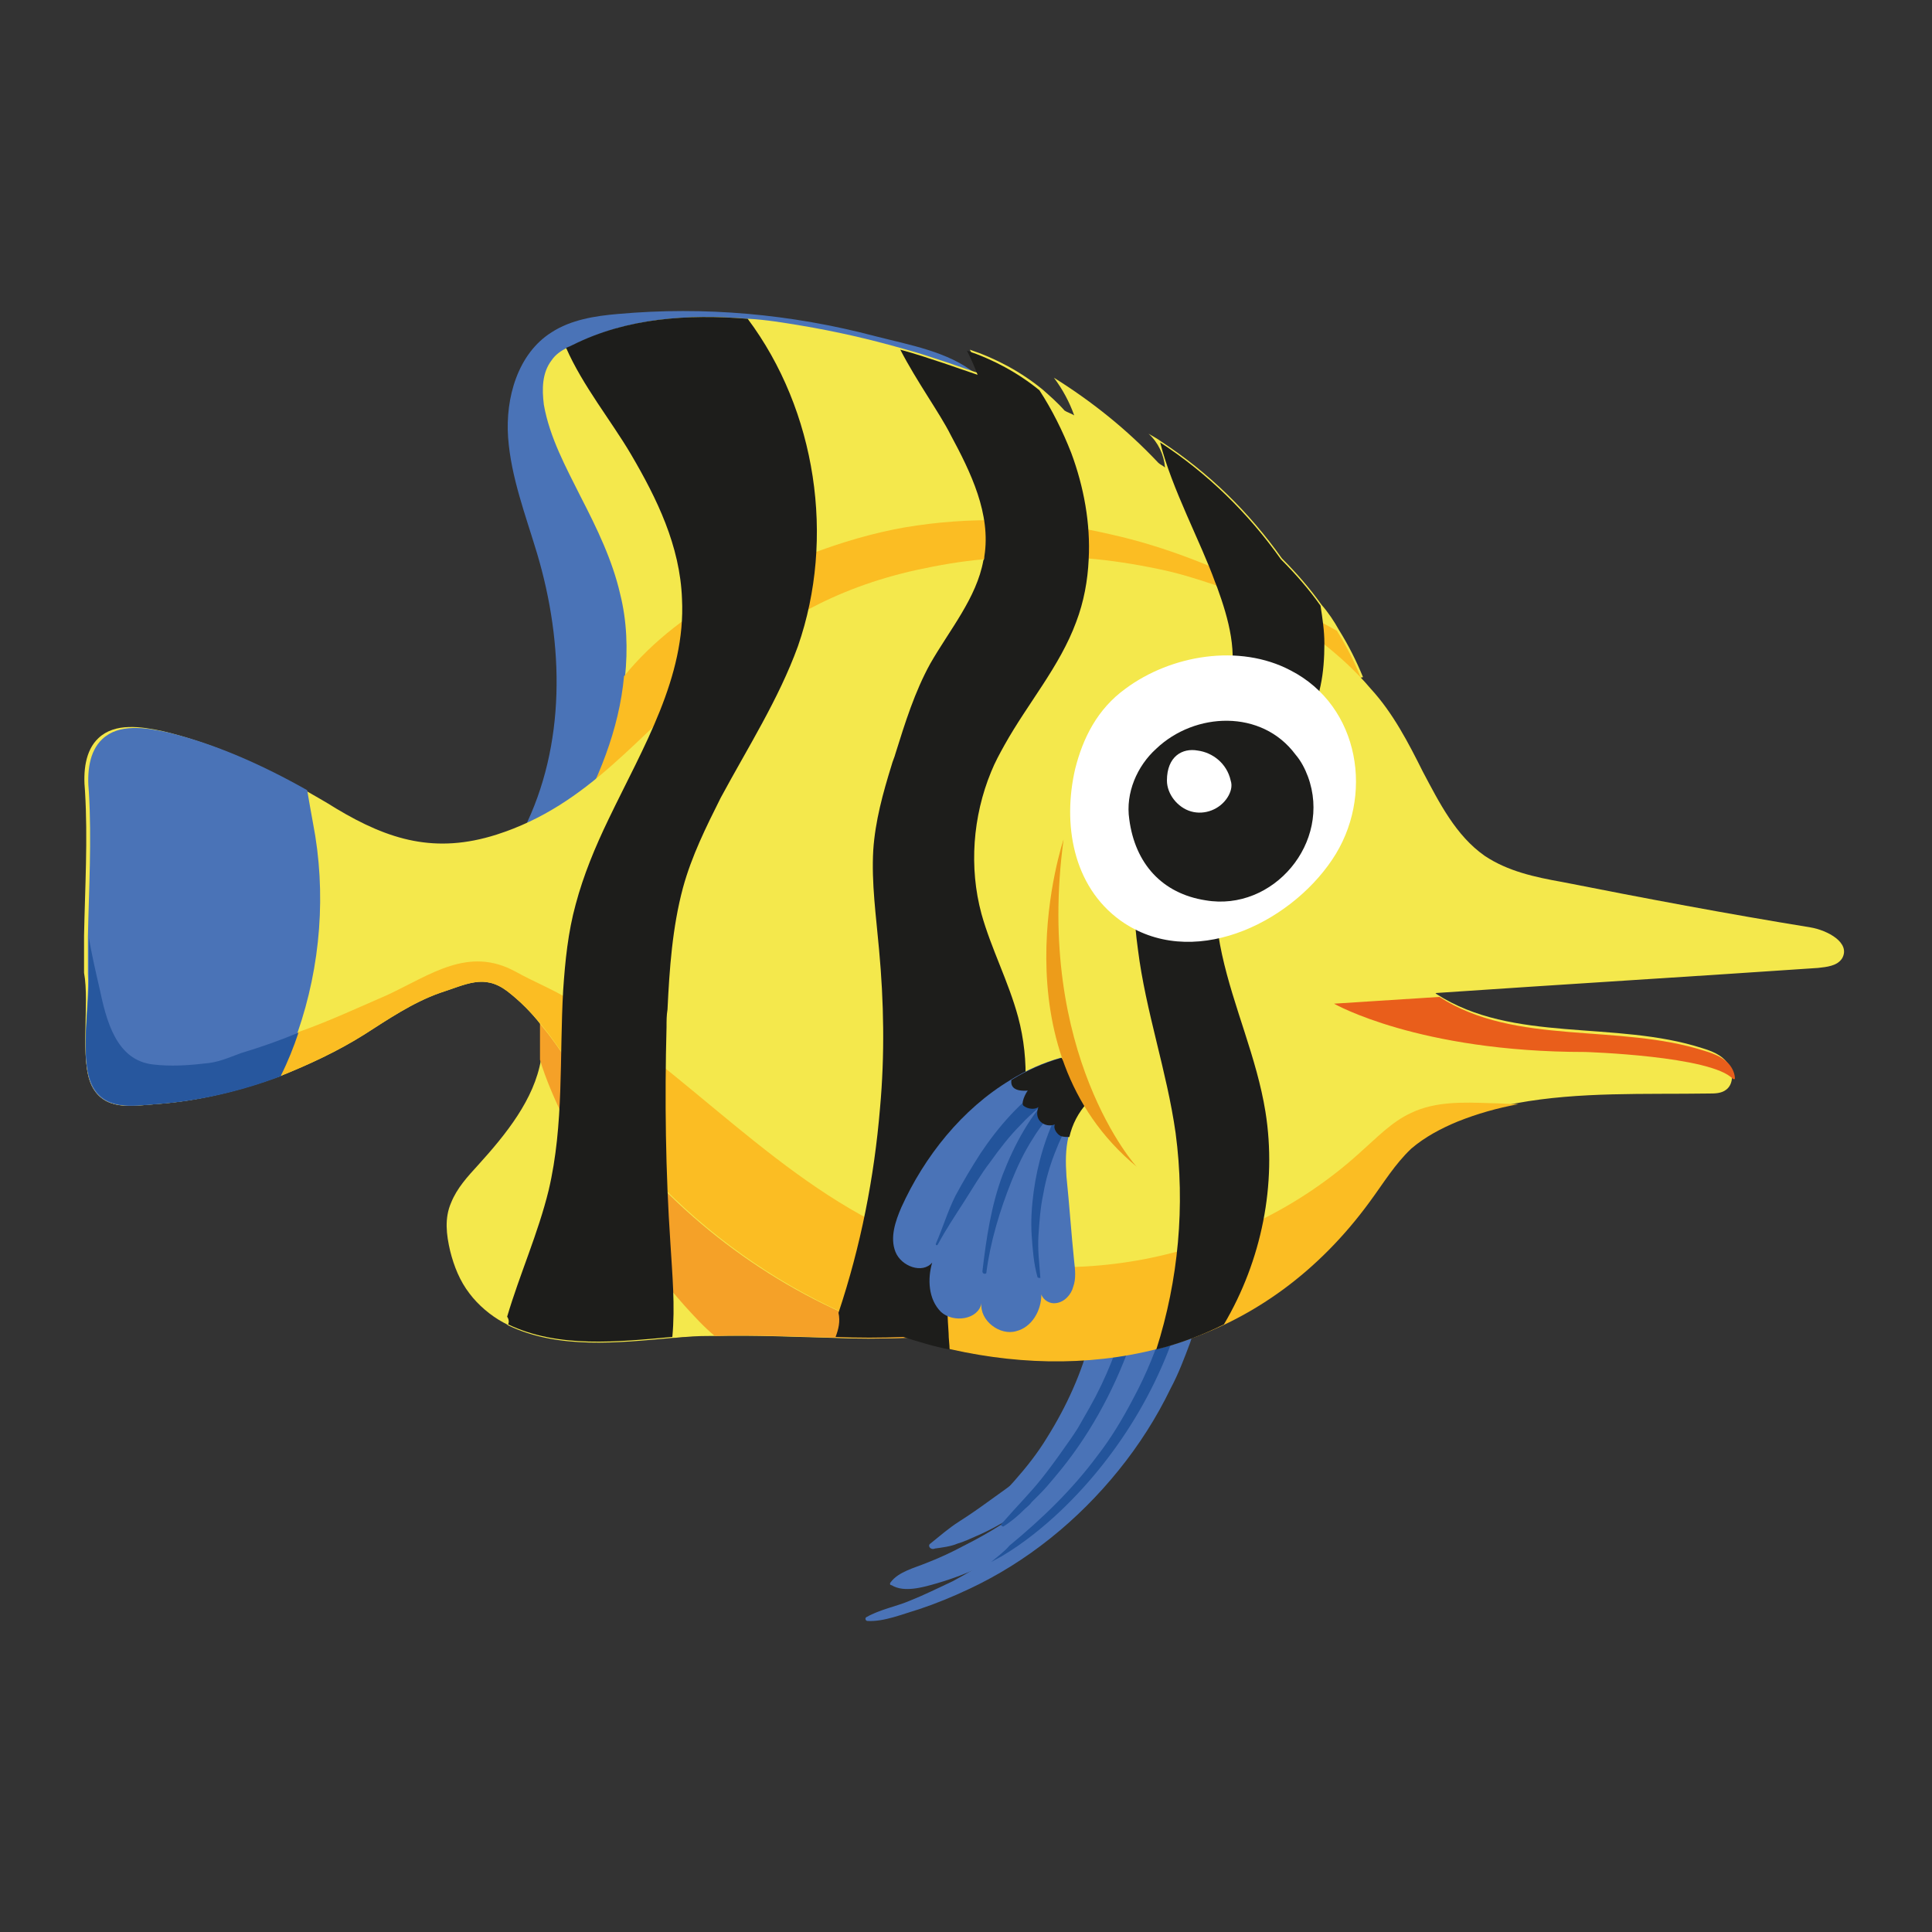 <?xml version="1.0" encoding="utf-8"?>
<!-- Generator: Adobe Illustrator 22.0.1, SVG Export Plug-In . SVG Version: 6.00 Build 0)  -->
<svg version="1.1" id="Layer_1" xmlns="http://www.w3.org/2000/svg" xmlns:xlink="http://www.w3.org/1999/xlink" x="0px" y="0px"
	 viewBox="0 0 200 200" style="enable-background:new 0 0 200 200;" xml:space="preserve">
<rect x="0" y="0" width="200" height="200" fill="#333333" stroke="none"/>
<style type="text/css">
	.st0{fill:#4A73B7;}
	.st1{fill:#F4E84C;}
	.st2{fill:#FBBD23;}
	.st3{fill:#23549B;}
	.st4{fill:#F5A128;}
	.st5{fill:#1D1D1B;}
	.st6{fill:#FFFFFF;}
	.st7{fill:#ED9C1A;}
	.st8{fill:#27579E;}
	.st9{fill:#E95E1B;}
</style>
<g>
	<path class="st0" d="M93.2,51.9c-4.9,5.1-7.3,12.2-9,19.1c-0.9,3.9-1.7,8-4,11.3c-3.8,5.6-10.9,7.8-17.4,9.5
		c-2.8,0.7-6,1.3-8.3-0.4c-0.5-0.4-1-0.9-1.2-1.6c-0.4-1.3,0.3-2.7,0.9-3.9c4.4-8.8,4.2-19.2,1.4-28.6c-1.2-4-2.7-7.9-3-12
		c-0.3-4.1,1-8.7,4.5-10.9c2-1.3,4.5-1.7,6.9-1.9c8.9-0.8,17.9,0,26.6,2.3c3.5,0.9,7.6,1.6,10.4,3.9c2.9,2.4,5.7,5.1,8.7,7.4
		c2.1,1.7,4.9,2.5,3.9,5.9L93.2,51.9z"/>
	<path class="st1" d="M64.2,61.5c0.7,2.8,0.8,5.7,0.5,8.6c-0.6,5.5-2.7,10.9-5.6,15.6l4.1-0.8l11.5-2.2l18.1-3.4l11.4-2.2l22.1-4.2
		l10.5-2l4.3-0.8c-0.7-1.7-1.5-3.3-2.5-4.9c-0.5-0.9-1.1-1.8-1.8-2.6c-1.2-1.7-2.6-3.3-4.1-4.8c-3.4-4.8-7.6-8.9-12.5-12.1
		c-0.4-0.3-0.8-0.5-1.3-0.8c1,0.9,1.6,2.2,1.7,3.5c-0.2-0.2-0.5-0.3-0.7-0.5c-3.2-3.4-6.8-6.3-10.8-8.8c0.9,1.2,1.6,2.5,2.1,3.9
		c-0.3-0.2-0.7-0.3-1-0.5c-0.7-0.8-1.5-1.5-2.3-2.2h0c-2.2-1.8-4.8-3.2-7.5-4.1c0.4,0.8,0.8,1.7,1.1,2.5c-1.2-0.4-2.3-0.8-3.5-1.2
		c-1.5-0.5-3-1-4.5-1.4c-3.5-1-7-1.8-10.6-2.4c-1.8-0.3-3.6-0.6-5.4-0.7c-6.2-0.5-12.5-0.1-18.1,2.7c-0.2,0.1-0.4,0.2-0.7,0.3
		c-0.6,0.3-1.2,0.7-1.6,1.3c-1,1.3-1,3-0.8,4.6c0.6,3.4,2.3,6.5,3.8,9.5C61.8,54.7,63.4,58,64.2,61.5z"/>
	<path class="st2" d="M59.1,85.7l81.8-15.5c-0.7-1.7-1.5-3.3-2.5-4.9c-2.2-1.2-4.3-2.4-6.5-3.6c-5.5-2.8-11.1-5.1-17-6.4
		c-6.4-1.5-13.1-1.9-20-0.9c-6.4,0.9-13.4,3.6-19,6.6c-4.3,2.3-8.3,5.3-11.3,9C64.1,75.5,61.9,80.9,59.1,85.7z"/>
	<path class="st1" d="M46.6,129.5c0.4,1.6,1,3.1,2,4.4c0.9,1.2,2.2,2.3,3.5,3c0.2,0.1,0.4,0.2,0.5,0.3c5.2,2.5,11.4,1.8,17,1.3
		c0.5,0,0.9-0.1,1.4-0.1c1-0.1,2-0.1,3-0.1c4.1-0.1,8.3,0.1,12.4,0.2c2.3,0.1,4.7,0.1,7,0h0c0,0,0,0,0,0c0.8,0,1.6-0.1,2.3-0.1
		c0.6,0,1.2-0.1,1.8-0.2c0.2,0,0.4,0,0.6-0.1c2.1-0.3,4.2-0.8,6.1-1.6c5.3-2.3,9.2-7.3,10.8-12.9l-10.5-3.9l-13.1-4.9L69,106.5
		l-10.5-3.9l-2.1-0.8c-0.5,1.1-0.5,2.4-0.4,3.6c0,0.3,0,0.5,0.1,0.8c0,0.5,0.1,1,0.1,1.5c0,0.7,0,1.3-0.2,2
		c-0.7,4.1-3.6,7.7-6.5,10.9c-1.1,1.2-2.2,2.4-2.8,3.9C46,126.1,46.2,127.8,46.6,129.5z"/>
	<g>
		<g>
			<path class="st0" d="M89.7,167.4c1.4-0.8,3.1-1.1,4.5-1.7c1.5-0.6,2.9-1.3,4.4-2c2.8-1.5,5.4-3.2,7.9-5.2
				c4.9-4.1,9-9.2,11.8-14.9c0.8-1.6,1.5-3.2,2-4.8c0.6-1.7,0.9-3.5,1.5-5.2c0.2-0.6,0.8-1.1,1.5-1c0.6,0.1,1.2,0.7,1.2,1.4
				c-0.1,1.7-0.8,3.4-1.3,5c-0.6,1.6-1.2,3.2-2,4.7c-1.5,3.1-3.3,5.9-5.4,8.5c-4.2,5.2-9.5,9.5-15.5,12.3c-1.7,0.8-3.4,1.5-5.2,2.1
				c-1.7,0.5-3.6,1.3-5.3,1.2C89.6,167.8,89.5,167.5,89.7,167.4L89.7,167.4z"/>
			<path class="st0" d="M92.2,163.8c0.8-1.1,2.5-1.5,3.7-2c1.3-0.5,2.6-1.1,3.9-1.8c2.6-1.3,5-2.8,7.2-4.6
				c4.5-3.6,8.1-8.1,10.7-13.3c0.7-1.4,1.3-2.9,1.8-4.4c0.5-1.6,0.8-3.2,1.3-4.7c0.5-1.5,3-1.3,2.9,0.4c-0.2,3.1-1.5,6.3-2.8,9.1
				c-1.3,2.8-2.9,5.4-4.8,7.9c-3.8,4.9-8.6,8.9-14.2,11.6c-1.6,0.8-3.2,1.4-4.9,1.9c-1.4,0.4-3.4,1-4.7,0.2
				C92.1,164.1,92.1,163.9,92.2,163.8L92.2,163.8z"/>
			<path class="st0" d="M96.3,159.8c1-0.8,1.9-1.6,3-2.3c1.1-0.7,2.1-1.4,3.2-2.2c2.1-1.5,4.2-3,6.1-4.8c3.5-3.2,6.3-7,8.2-11.3
				c0.5-1.1,0.9-2.2,1.2-3.4c0.4-1.3,0.5-2.6,0.8-3.9c0.5-1.7,2.9-1.3,3,0.4c0,1.2-0.3,2.6-0.6,3.8c-0.3,1.1-0.7,2.3-1.1,3.4
				c-0.9,2.3-2.1,4.5-3.5,6.5c-3,4.3-7,8-11.4,10.8c-1.3,0.8-2.7,1.6-4.1,2.2c-0.7,0.3-1.3,0.6-2,0.8c-0.7,0.3-1.6,0.4-2.3,0.5
				C96.3,160.5,96,160,96.3,159.8L96.3,159.8z"/>
			<path class="st0" d="M101.1,157.5c2.6-2.8,5.3-5.4,7.3-8.7c2-3.2,3.6-6.7,4.5-10.3c0.3-1.1,0.5-2.1,0.7-3.2
				c0.2-1.1,0.2-2.2,0.4-3.2c0.3-1.6,2.8-1.2,2.8,0.4c0,2-0.5,4.1-1,6c-0.5,2-1.3,3.9-2.1,5.7c-1.7,3.6-4.1,6.9-7,9.7
				c-1.6,1.5-3.4,2.9-5.4,3.9C101.1,157.7,101,157.6,101.1,157.5L101.1,157.5z"/>
			<path class="st0" d="M105.8,157.7c0.5-1.1,1.3-2,1.9-3c0.6-1,1.2-2,1.8-3.1c1.2-2.1,2.2-4.3,3-6.6c0.9-2.2,1.6-4.5,2.2-6.8
				c0.3-1.2,0.5-2.3,0.8-3.5c0.1-0.6,0.2-1.2,0.3-1.8c0.1-0.4,0.3-1.2,0.1-1.6c-0.8-1.6,1.6-3,2.4-1.4c0.6,1.1,0.4,2.2,0.2,3.4
				c-0.2,1-0.4,2-0.6,3c-0.5,1.9-1,3.8-1.7,5.7c-1.4,3.8-3.2,7.4-5.4,10.7c-1.2,1.8-2.5,3.9-4.2,5.4
				C106.1,158.5,105.5,158.1,105.8,157.7L105.8,157.7z"/>
			<path class="st0" d="M123,134c0.6-0.2,0.6-0.8,0.4-1.4l0,0c0,0,0,0,0,0c-0.1-0.1-0.1-0.3-0.2-0.4c0,0,0,0,0,0
				c-0.1-0.1-0.2-0.3-0.2-0.4c-0.3-0.4-0.6-0.8-0.9-1.1c-0.6-0.7-1.3-1.2-2.2-1.6c-0.1-0.1-0.3-0.1-0.4-0.1
				c-0.4-0.1-0.8-0.2-1.3-0.2c-0.9,0-1.7,0.1-2.4,0.7c-0.6,0.5-1.1,1.1-1.3,1.8c-0.1,0.6-0.1,1.2,0.3,1.8c0.2,0.4,0.5,0.5,0.9,0.6
				c0.5,0,0.9-0.2,1.2-0.5l0,0c0.2-0.3,0.3-0.6,0.1-1c-0.3-0.6,0.3-0.8,0.9-0.9c0.2,0,0.5,0,0.7,0c0.2,0,0.4,0,0.5,0.1c0,0,0,0,0,0
				c0.1,0,0.2,0,0.3,0.1c0.6,0.2,1.2,0.6,1.7,0.9c0.1,0.1,0.2,0.1,0.2,0.2c0.1,0,0.2,0.1,0.3,0.2c0,0,0,0,0.1,0
				c0.2,0.1,0.3,0.2,0.5,0.3c0.3,0.2,0.5,0.4,0.6,0.7C122.9,133.8,122.9,133.8,123,134C122.9,134,122.9,134,123,134z"/>
		</g>
		<path class="st3" d="M103.9,158c0.8-0.5,1.5-1.1,2.2-1.8c0.2-0.2,0.5-0.4,0.7-0.7c0.3-0.3,0.5-0.5,0.8-0.8
			c0.6-0.6,1.1-1.2,1.6-1.8c3.4-4,6-8.7,7.8-13.7c0.9-2.5,1.6-5.1,2-7.8c0,0,0,0,0,0c0.1-0.8,0.2-1.6,0.3-2.3
			c-0.4-0.1-0.8-0.2-1.3-0.2c0,0.3-0.1,0.7-0.1,1c-0.1,0.5-0.1,1-0.2,1.4c-0.2,1.6-0.6,3.1-1,4.7c-0.9,3.4-2.2,6.7-3.9,9.7
			c-0.4,0.7-0.8,1.4-1.2,2.1c-0.5,0.8-1,1.5-1.5,2.2c-0.7,1-1.5,2.1-2.3,3.1c-1.2,1.5-2.6,2.9-3.9,4.4c-0.1,0.1-0.1,0.1-0.2,0.2
			c0,0.1-0.1,0.1-0.1,0.2C103.7,157.9,103.8,158.1,103.9,158z"/>
		<path class="st3" d="M102.6,161.7c0.4-0.2,0.7-0.4,1.1-0.6c2.2-1.3,4.3-3,6.1-4.7c6.3-6,11.1-14.1,13-22.6
			c0.1-0.4,0.2-0.7,0.2-1.1c0-0.1,0-0.2,0.1-0.3c0-0.1,0-0.1,0-0.2c0,0,0,0,0,0c-0.1-0.1-0.2-0.3-0.2-0.4c-0.3-0.4-0.6-0.8-0.9-1.1
			c-0.1,0.5-0.2,0.9-0.2,1.4c0,0.1,0,0.2-0.1,0.3c0,0.1,0,0.2-0.1,0.3c-0.3,1.3-0.6,2.7-1,4c-0.8,2.8-1.9,5.5-3.3,8.1
			c-1.1,2.1-2.3,4.1-3.7,5.9c-2.6,3.5-5.7,6.5-9.1,9.3c0,0,0,0,0,0C104,160.6,103.3,161.1,102.6,161.7
			C102.5,161.7,102.5,161.7,102.6,161.7C102.5,161.7,102.6,161.7,102.6,161.7z"/>
	</g>
	<path class="st4" d="M55.9,109.7c1.1,3.8,3.9,8.9,4.6,10.3c2.8,5.5,6.3,10.6,10.4,15.2c1,1.1,2,2.2,3.1,3.1
		c6.5-0.2,13,0.4,19.5,0.2c1.4,0,2.8-0.1,4.2-0.3c-0.2-0.4-0.5-0.8-0.8-1.1c-1.6-1.7-3.8-2.5-5.8-3.4c-9.5-4.3-16.9-11.9-24.1-19.3
		c-1.7-1.7-8.5-10.6-10.8-9.1c-0.1,0.1-0.2,0.1-0.3,0.2L55.9,109.7z"/>
	<path class="st1" d="M9.5,112.4c1.3,2.6,4.1,2.1,6.6,1.9c4.4-0.3,8.8-1.4,12.9-2.9c3-1.2,6-2.6,8.7-4.3c2.5-1.6,5-3.3,7.8-4.3
		c2.8-0.9,4.6-2,7-0.2c1.3,1,2.5,2.2,3.5,3.5c2,2.4,3.6,5.1,5.2,7.7c6.1,9.5,15.5,17.4,26,22.1c2,0.9,4.1,1.7,6.3,2.4
		c1.6,0.5,3.2,1,4.8,1.3c7.1,1.6,14.4,1.7,21.3,0c2.4-0.6,4.8-1.5,7-2.6c5.6-2.7,10.7-6.8,15-12.7c1.4-1.9,2.6-3.9,4.3-5.5
		c1.4-1.2,3.1-2.1,4.8-2.8c2-0.8,4.1-1.4,6.3-1.8c6.5-1.2,13.3-0.9,19.9-1c0.6,0,1.3,0,1.8-0.4c0.4-0.3,0.6-0.8,0.6-1.4
		c0-0.5-0.2-1-0.5-1.4c-0.6-0.8-1.6-1.2-2.6-1.5c-9-2.9-19.6-0.5-27.5-5.6c0,0-0.1-0.1-0.1-0.1c13.2-0.9,26.4-1.7,39.6-2.6
		c0.9-0.1,2-0.2,2.5-1c0.9-1.6-1.5-2.9-3.3-3.2c-8.6-1.4-17.1-3-25.7-4.7c-2.8-0.5-5.6-1.1-8-2.7c-3-2.1-4.7-5.5-6.4-8.7
		c-1.5-3-3.1-6.1-5.4-8.6c-1.6-1.9-3.4-3.5-5.2-4.9c-3.4-2.6-7.1-4.5-11.1-5.9c-1.8-0.6-3.7-1.2-5.7-1.6c-2.4-0.5-4.9-0.9-7.4-1.1
		c-3.5-0.3-7.1-0.3-10.7,0.1c-2.3,0.2-4.6,0.6-6.9,1.1c-8.6,1.9-14.5,5.5-21.3,10.9c-7.5,6-12.5,13.4-22.2,16.5
		c-6.3,2-11.1,0.6-16.6-2.7c-1.1-0.7-2.2-1.3-3.4-2c-4.6-2.6-9.5-4.8-14.5-6c-2.3-0.5-5-0.9-6.7,0.7c-1.4,1.3-1.6,3.5-1.4,5.5
		c0.3,5,0,10-0.1,15c0,1.3,0,2.5,0,3.8C9.3,103.9,8.2,109.7,9.5,112.4z"/>
	<path class="st2" d="M9.5,112.4c1.3,2.6,4.1,2.1,6.6,1.9c4.4-0.3,8.8-1.4,12.9-2.9c3-1.2,6-2.6,8.7-4.3c2.5-1.6,5-3.3,7.8-4.3
		c2.8-0.9,4.6-2,7-0.2c3.8,2.9,6.2,7.2,8.8,11.2c17,26.4,59.1,39.9,80.5,10.6c1.4-1.9,2.6-3.9,4.3-5.5c1.4-1.2,3.1-2.1,4.8-2.8
		c2-0.8,4.1-1.4,6.3-1.8c-1,0-1.9-0.1-2.9-0.1c-2.8-0.1-5.7-0.2-8.2,1c-2,0.9-3.6,2.6-5.3,4.1c-12.4,11.3-31.4,15.2-46.9,8.8
		c-13.2-5.5-22.7-17.2-34.9-24.6c-1.8-1.1-3.8-1.9-5.6-2.9c-4.9-2.7-8.8,0.3-13.3,2.4c-3,1.3-6,2.7-9.1,3.8c-2,0.8-3.9,1.5-5.9,2.1
		c-1.4,0.4-2.4,0.9-3.9,1.1c-1.7,0.1-3.5,0.2-5.2,0.1c-3.9-0.4-4.9-4.6-5.6-7.9c-0.4-1.7-0.8-3.5-1.1-5.2c0,1.3,0,2.5,0,3.8
		C9.3,103.9,8.2,109.7,9.5,112.4z"/>
	<path class="st5" d="M121.7,117.3c1,7.5,0.3,15.2-2,22.4c2.4-0.6,4.8-1.5,7-2.6c3.9-6.6,5.5-14.5,4.3-22
		c-0.9-5.6-3.3-10.8-4.5-16.3c-1.2-5.5-1.2-11.7,2.1-16.2c1.6-2.2,3.9-3.8,5.6-6c1.3-1.7,2.1-3.6,2.5-5.6c0.3-1.4,0.4-2.9,0.4-4.4
		c0-1.3-0.2-2.6-0.4-3.9c-1.2-1.7-2.6-3.3-4.1-4.8c-3.4-4.8-7.6-8.9-12.5-12.1c1.2,4.8,4.2,10.3,5.7,14.5c0.1,0.2,0.1,0.3,0.2,0.5
		c1.2,3.3,2.2,6.9,1.2,10.2c-0.2,0.7-0.5,1.4-0.9,2c-1.4,2.4-3.6,4.3-5.2,6.6c-3.8,5.3-4.2,12.3-3.3,18.7
		C118.6,104.7,120.8,110.9,121.7,117.3z"/>
	<path class="st5" d="M86.5,138.4c2.3,0.1,4.7,0.1,7,0h0c0,0,0,0,0,0c1.6,0.5,3.2,1,4.8,1.3c0-0.5-0.1-1.1-0.1-1.7
		c-0.2-2.9-0.3-6,0.3-7.3c2-3.7,4.6-7.2,6.1-11.2c0.1-0.1,0.1-0.3,0.2-0.4c1.6-4.4,1.8-9.3,0.6-13.8c-1-3.7-2.8-7.1-3.8-10.7
		c-1.3-4.8-0.9-10.1,1-14.7c0.4-1,0.9-1.9,1.4-2.8c2.4-4.3,5.7-8.1,7.4-12.7c0.8-2.1,1.2-4.3,1.3-6.5c0.2-3.7-0.5-7.5-1.8-11
		c-0.9-2.3-2-4.5-3.3-6.5h0c-2.2-1.8-4.8-3.2-7.5-4.1c0.4,0.8,0.8,1.7,1.1,2.5c-1.2-0.4-2.3-0.8-3.5-1.2c-1.5-0.5-3-1-4.5-1.4
		c1.7,3.3,4.1,6.6,5.2,8.8c2.1,3.9,4.2,8.2,3.5,12.6c0,0.1,0,0.3-0.1,0.4c-0.7,3.9-3.5,7.2-5.5,10.7c-1.6,2.9-2.6,6.1-3.6,9.3
		c-0.1,0.4-0.3,0.8-0.4,1.2c-0.9,2.9-1.7,5.8-1.9,8.8c-0.2,3.4,0.3,6.9,0.6,10.3c0.5,5.4,0.6,10.9,0.1,16.4
		c-0.6,7.2-2,14.3-4.3,21.2C87,136.8,86.8,137.6,86.5,138.4z"/>
	<g>
		<path class="st6" d="M111.3,79.6c0.8-3.2,2.3-6.2,5.2-8.3c4.7-3.5,11.8-4.7,17.1-1.9c7.2,3.7,8.7,13.1,4.3,19.6
			c-4.5,6.7-14.6,11.5-21.9,6.3C111,91.7,110,85.2,111.3,79.6z"/>
		<path class="st5" d="M135.4,80.4c2.5,6.8-3.6,14-10.6,12.8c-4.5-0.7-7.3-3.8-7.9-8.4c-0.4-2.7,0.8-5.5,2.8-7.3
			c4-3.8,10.9-4.1,14.4,0.6C134.7,78.8,135.1,79.6,135.4,80.4z"/>
		<path class="st6" d="M124,77.7c1.5,0.2,3,1.3,3.4,3.1c0.2,0.6,0,1.2-0.3,1.7c-0.8,1.3-2.4,1.9-3.8,1.5c-1.4-0.4-2.5-1.8-2.5-3.2
			C120.8,78.3,122.4,77.4,124,77.7z"/>
	</g>
	<g>
		<path class="st0" d="M92.7,129.6c0.6,1.5,2.8,2.3,3.8,1.1c-0.5,1.7-0.4,3.8,0.9,5.1c1.3,1.2,3.9,0.8,4.2-0.9
			c-0.2,1.8,1.9,3.4,3.6,2.9c1.6-0.4,2.6-2.1,2.6-3.8c0.2,0.6,0.9,1,1.5,0.9c0.9-0.1,1.6-0.9,1.8-1.7c0.3-0.8,0.2-1.8,0.1-2.6
			c-0.3-2.9-0.5-5.9-0.8-8.8c-0.1-1.5-0.1-2.8,0.2-4.1c0.3-1.3,0.9-2.5,1.9-3.6l-2.7-4.6c-1.8,0.5-3.6,1.3-5.2,2.3
			c-5,3-8.9,7.9-11.3,13.2C92.7,126.4,92.1,128.1,92.7,129.6z"/>
		<path class="st3" d="M107.4,132.2c-0.4-1.4-0.5-2.9-0.6-4.3c-0.1-1.5,0-3,0.2-4.5c0.4-3,1.3-6,2.7-8.7c0.5-0.9,1.8-0.1,1.3,0.8
			c-1.4,2.6-2.5,5.2-3,8.1c-0.3,1.4-0.4,2.8-0.5,4.3c-0.1,1.5,0.1,2.9,0.2,4.4C107.7,132.3,107.4,132.3,107.4,132.2L107.4,132.2z"/>
		<path class="st3" d="M101.7,131.6c0.4-3.4,0.9-6.8,2.1-10c1.2-3.1,2.9-6.3,5.3-8.6c0.6-0.6,1.4,0.3,0.9,0.9
			c-1.1,1.3-2.2,2.5-3.1,4c-0.9,1.4-1.6,2.9-2.2,4.4c-1.2,3-2.2,6.3-2.6,9.5C102,131.9,101.7,131.9,101.7,131.6L101.7,131.6z"/>
		<path class="st3" d="M96.9,128.7c0.7-1.6,1.2-3.3,2-4.9c0.8-1.5,1.7-3,2.6-4.4c1.8-2.7,4.2-5.5,7-7.3c0.7-0.4,1.5,0.6,0.9,1.1
			c-1.3,1-2.6,2-3.7,3.2c-1.2,1.2-2.2,2.5-3.2,3.9c-1,1.3-1.8,2.7-2.7,4.1c-0.9,1.4-1.9,2.9-2.7,4.4C97,129,96.8,128.9,96.9,128.7
			L96.9,128.7z"/>
		<path class="st5" d="M106.4,112.9c-0.2,0.2-0.8,1.4-0.4,1.6c0.4,0.3,1.1,0.4,1.5,0.1c-0.2,0.5-0.2,1.1,0.2,1.5
			c0.4,0.4,1,0.5,1.5,0.3c-0.2,0.4,0.2,1,0.6,1.2c0.3,0.1,0.6,0.1,0.9,0.1c0.3-1.3,0.9-2.5,1.9-3.6l-2.7-4.6
			c-1.8,0.5-3.6,1.3-5.2,2.3C104.6,112.5,105,113,106.4,112.9z"/>
	</g>
	<path class="st7" d="M110.1,86.9c0,0-7.3,21.6,7.6,33.9C117.7,120.9,107.1,109.1,110.1,86.9z"/>
	<path class="st0" d="M9.5,112.4c1.3,2.6,4.1,2.1,6.6,1.9c4.4-0.3,8.8-1.4,12.9-2.9c0,0,0-0.1,0-0.1c0.7-1.4,1.3-2.9,1.8-4.4
		c2.4-6.9,3-14.5,1.6-21.7c-0.2-1.1-0.4-2.2-0.6-3.4c-4.6-2.6-9.5-4.8-14.5-6c-2.3-0.5-5-0.9-6.7,0.7c-1.4,1.3-1.6,3.5-1.4,5.5
		c0.3,5,0,10-0.1,15c0,1.3,0,2.5,0,3.8C9.3,103.9,8.2,109.7,9.5,112.4z"/>
	<path class="st8" d="M9.2,100.9c0-1.3,0-2.5,0-3.8c0.3,1.7,0.7,3.5,1.1,5.2c0.7,3.3,1.7,7.5,5.6,7.9c1.7,0.2,3.5,0.1,5.2-0.1
		c1.5-0.1,2.5-0.6,3.9-1.1c2-0.6,4-1.3,5.9-2.1c-0.5,1.5-1.1,3-1.8,4.4c0,0,0,0.1,0,0.1c-4.2,1.6-8.6,2.6-12.9,2.9
		c-2.5,0.2-5.3,0.6-6.6-1.9C8.2,109.7,9.3,103.9,9.2,100.9z"/>
	<path class="st9" d="M138.1,103.9c0,0,8.7,5,26,5c0,0,13.1,0.4,15.3,2.8l0.2,0c0-0.5-0.2-1-0.5-1.4c-0.6-0.8-1.6-1.2-2.6-1.5
		c-9-2.9-19.6-0.5-27.5-5.6L138.1,103.9z"/>
	<path class="st5" d="M52.6,137.1c5.2,2.5,11.4,1.8,17,1.3c0.3-3.2,0-6.4-0.2-9.7c-0.5-7.4-0.6-14.9-0.4-22.4c0-0.6,0-1.2,0.1-1.8
		c0.2-4.2,0.5-8.5,1.6-12.6c0.9-3.3,2.4-6.3,3.9-9.3c2.8-5.2,6-10.2,8-15.7c3.9-11.2,1.9-24.4-5.2-33.9c-6.2-0.5-12.5-0.1-18.1,2.7
		c-0.2,0.1-0.4,0.2-0.7,0.3c1.7,3.9,4.7,7.6,6.7,11c2.7,4.6,5.1,9.5,5.3,15c0.4,8.1-4,15.3-7.6,22.8c-1.4,2.9-2.6,5.8-3.4,8.8
		c-0.8,2.9-1.1,5.9-1.3,8.9c-0.4,6.9,0.1,13.9-1.5,20.7c-1.1,4.5-3,8.7-4.3,13.1C52.7,136.6,52.7,136.9,52.6,137.1z"/>
</g>
</svg>
